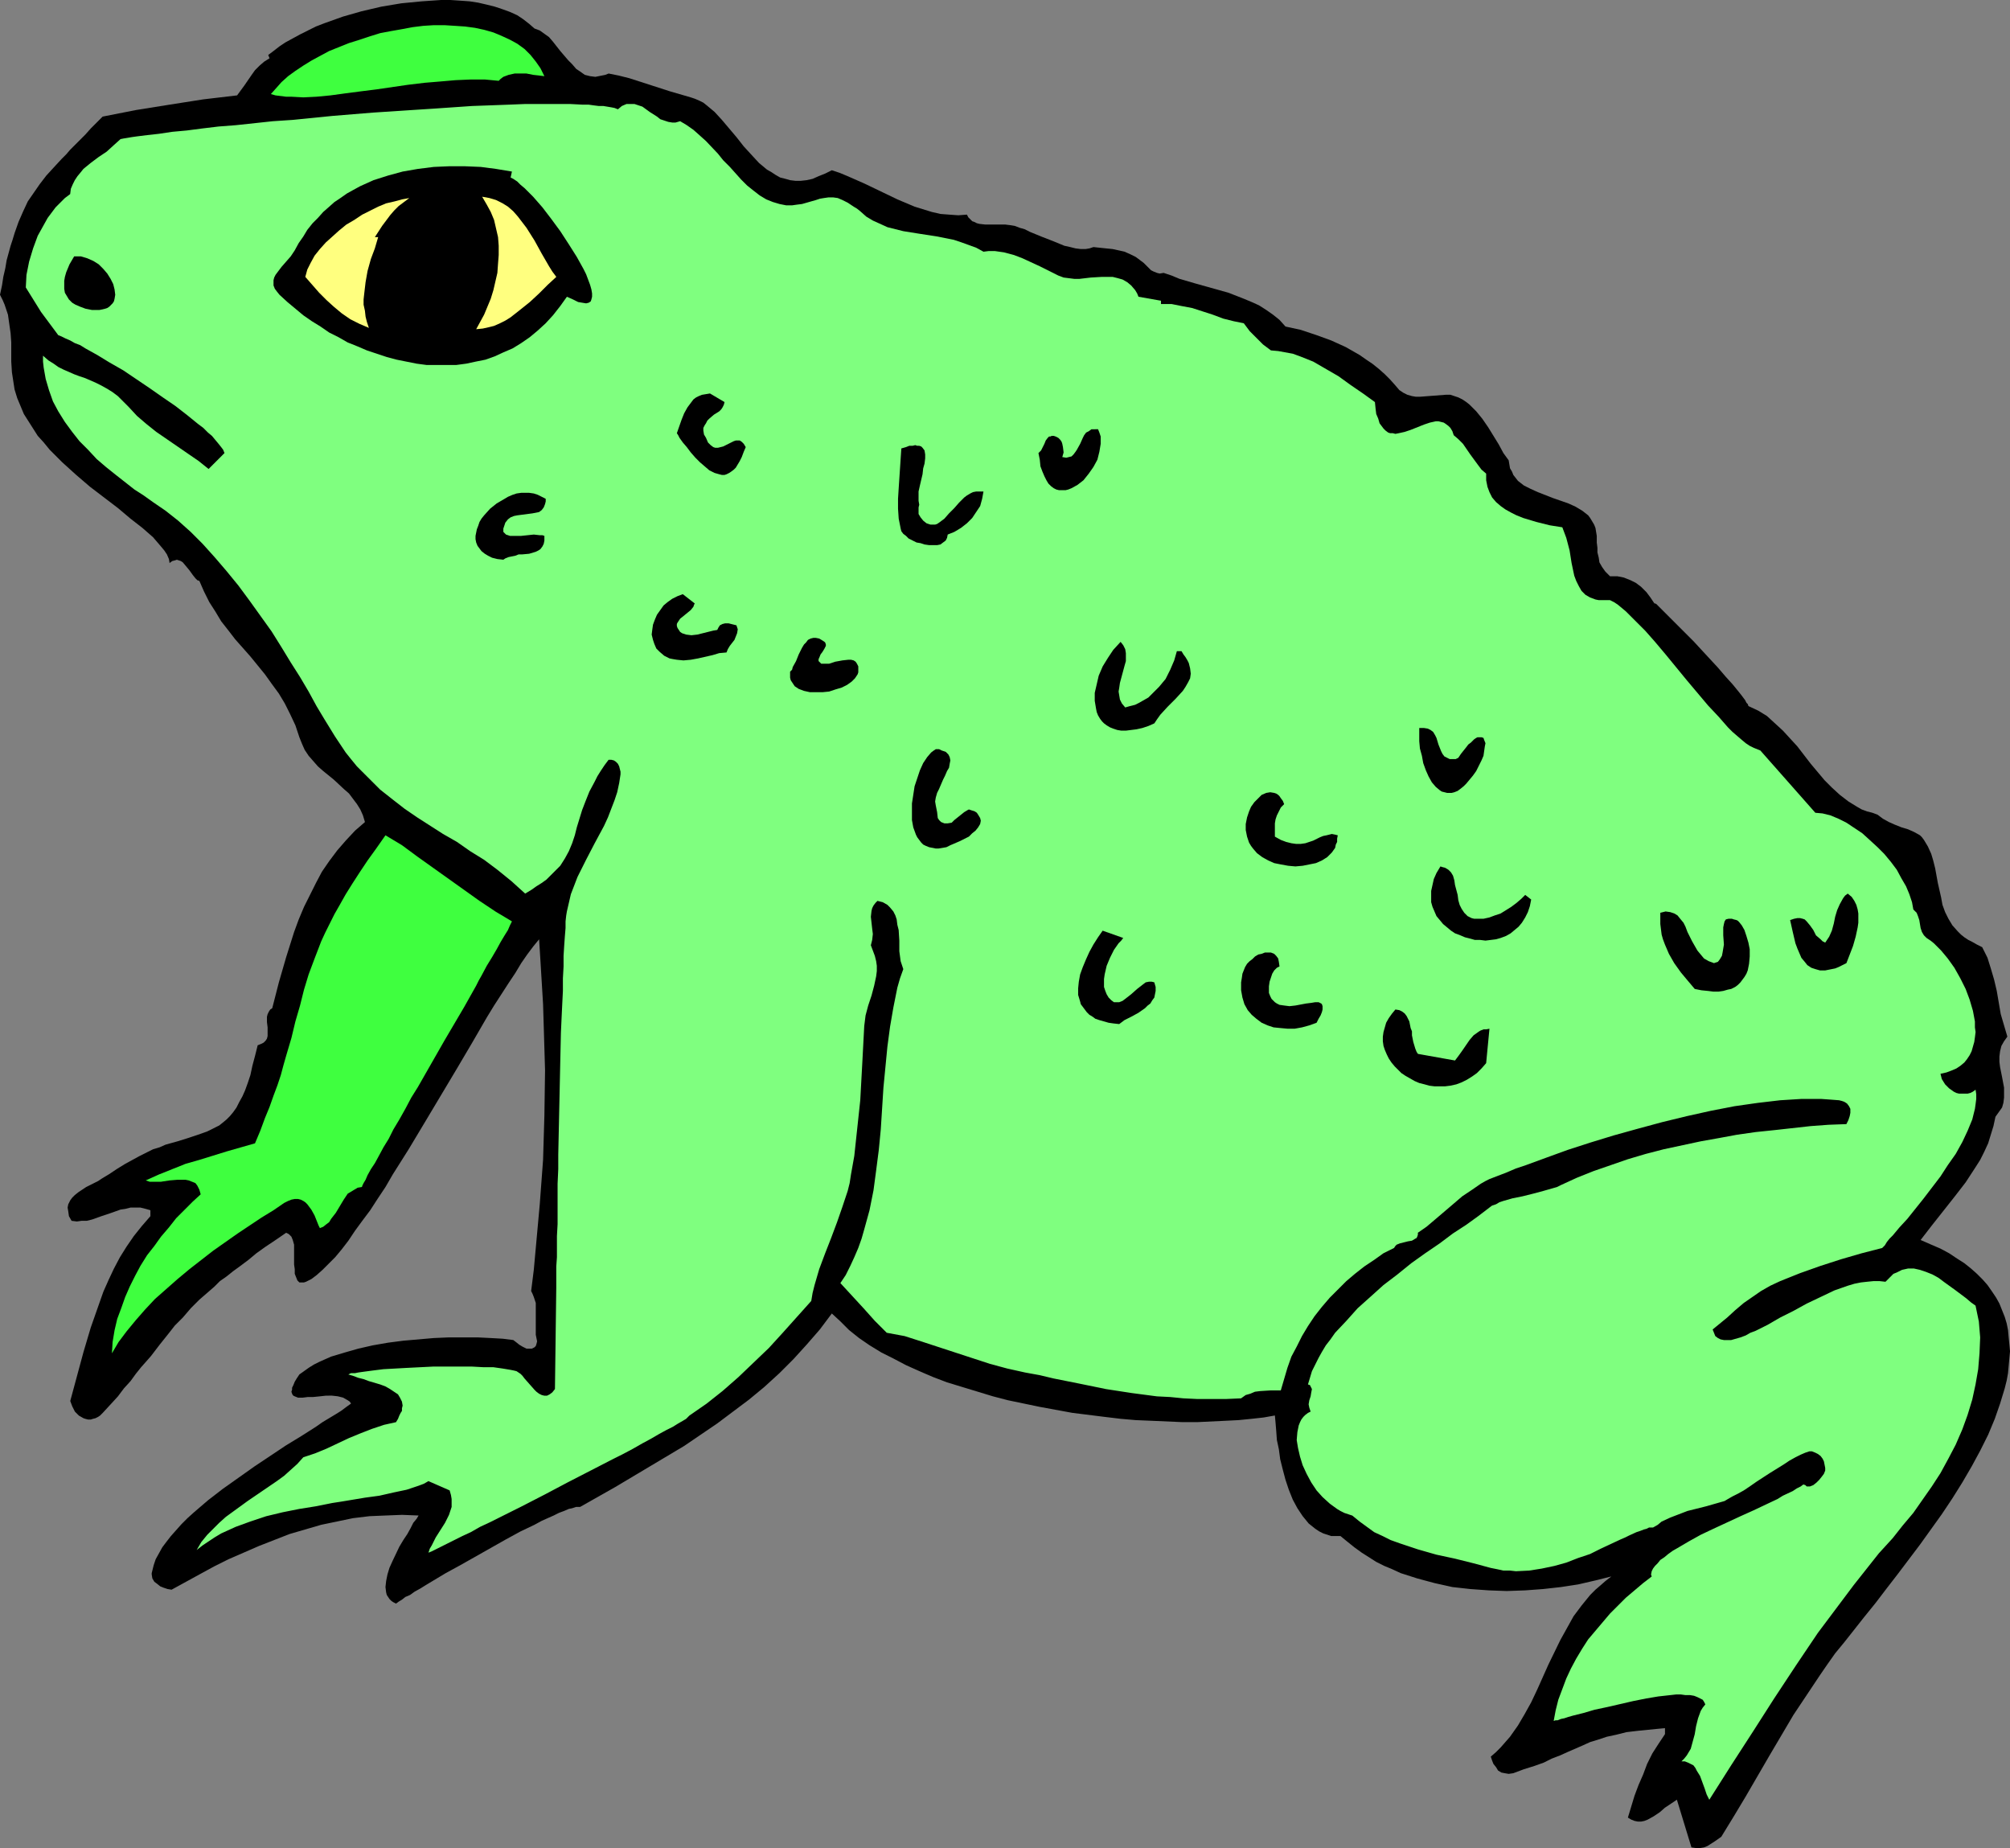 <?xml version="1.0" encoding="UTF-8" standalone="no"?>
<svg
   version="1.0"
   width="129.766mm"
   height="119.287mm"
   id="svg24"
   sodipodi:docname="Frog 02.wmf"
   xmlns:inkscape="http://www.inkscape.org/namespaces/inkscape"
   xmlns:sodipodi="http://sodipodi.sourceforge.net/DTD/sodipodi-0.dtd"
   xmlns="http://www.w3.org/2000/svg"
   xmlns:svg="http://www.w3.org/2000/svg">
  <rect width="100%" height="100%" fill="#808080" stroke="none"/>
  <sodipodi:namedview
     id="namedview24"
     pagecolor="#ffffff"
     bordercolor="#000000"
     borderopacity="0.25"
     inkscape:showpageshadow="2"
     inkscape:pageopacity="0.0"
     inkscape:pagecheckerboard="0"
     inkscape:deskcolor="#d1d1d1"
     inkscape:document-units="mm" />
  <defs
     id="defs1">
    <pattern
       id="WMFhbasepattern"
       patternUnits="userSpaceOnUse"
       width="6"
       height="6"
       x="0"
       y="0" />
  </defs>
  <path
     style="fill:#000000;fill-opacity:1;fill-rule:evenodd;stroke:none"
     d="m 130.411,6.949 1.293,0.485 1.131,0.808 1.131,0.808 0.97,1.131 1.778,2.262 1.939,2.262 0.97,0.97 0.97,1.131 0.97,0.646 1.131,0.808 1.293,0.323 1.293,0.162 0.808,-0.162 0.808,-0.162 0.808,-0.162 0.808,-0.323 2.424,0.485 2.586,0.646 5.01,1.616 5.01,1.616 5.01,1.454 0.97,0.323 1.131,0.485 0.97,0.485 0.808,0.646 1.939,1.616 1.778,1.939 1.778,2.101 1.778,2.101 1.778,2.262 1.778,1.939 1.939,2.101 1.939,1.616 1.131,0.646 0.97,0.646 1.131,0.646 1.293,0.323 1.131,0.323 1.293,0.162 h 1.293 l 1.454,-0.162 1.454,-0.323 1.454,-0.646 1.616,-0.646 1.616,-0.808 1.939,0.646 1.939,0.808 4.04,1.778 8.08,3.878 4.202,1.778 2.101,0.646 2.101,0.646 2.101,0.485 2.101,0.162 2.262,0.162 2.101,-0.162 0.323,0.646 0.485,0.485 0.485,0.485 0.485,0.162 0.646,0.323 0.646,0.162 1.454,0.162 h 4.848 l 1.293,0.162 0.97,0.162 1.293,0.485 1.131,0.323 1.293,0.646 2.747,1.131 2.909,1.131 2.747,1.131 1.454,0.323 1.293,0.323 1.293,0.162 h 1.131 l 0.97,-0.162 0.97,-0.323 3.07,0.323 1.616,0.162 1.454,0.323 1.454,0.323 1.454,0.646 1.293,0.646 1.293,0.97 0.646,0.485 0.646,0.646 1.131,1.131 0.646,0.323 0.808,0.323 0.646,0.162 0.97,-0.162 1.939,0.646 1.939,0.808 3.878,1.131 4.04,1.131 4.04,1.131 3.717,1.454 1.939,0.808 1.778,0.808 1.778,1.131 1.616,1.131 1.616,1.293 1.454,1.616 3.717,0.808 3.878,1.293 3.555,1.293 3.555,1.616 3.394,1.939 1.616,1.131 1.454,0.97 1.616,1.293 1.454,1.293 1.293,1.293 1.293,1.454 0.97,1.131 0.97,0.646 0.97,0.485 1.131,0.323 0.97,0.162 h 0.97 l 2.101,-0.162 2.101,-0.162 2.101,-0.162 h 1.131 l 0.97,0.323 0.97,0.323 0.97,0.485 0.97,0.646 0.808,0.646 1.616,1.616 1.454,1.778 1.454,2.101 2.586,4.201 1.131,2.101 1.293,1.778 0.162,0.97 0.162,0.97 0.485,0.808 0.323,0.808 1.131,1.454 1.454,1.131 1.616,0.808 1.778,0.808 3.717,1.454 3.717,1.293 1.778,0.808 1.616,0.97 1.454,1.131 0.485,0.646 0.485,0.808 0.485,0.808 0.323,0.808 0.162,0.97 0.162,0.97 v 1.616 l 0.162,1.293 v 1.131 l 0.323,1.293 0.162,1.131 0.646,1.131 0.808,1.131 1.131,1.131 h 1.778 l 1.616,0.323 1.616,0.646 1.293,0.646 1.293,0.97 1.293,1.293 0.97,1.293 0.97,1.454 h 0.162 l 0.323,0.162 0.323,0.323 0.485,0.485 0.485,0.485 0.646,0.646 0.646,0.646 0.808,0.808 1.778,1.778 1.778,1.778 2.101,2.101 1.939,2.101 4.04,4.363 1.939,2.262 1.616,1.778 1.454,1.778 0.646,0.808 0.485,0.646 0.485,0.646 0.323,0.646 0.323,0.323 0.162,0.485 2.424,1.131 2.101,1.293 1.939,1.778 1.939,1.778 1.778,1.939 1.778,1.939 3.232,4.201 3.394,4.04 1.778,1.778 1.939,1.778 2.101,1.616 2.101,1.293 1.131,0.646 1.293,0.485 1.293,0.323 1.293,0.485 0.646,0.485 0.646,0.485 1.454,0.808 1.454,0.646 1.616,0.646 1.616,0.485 1.454,0.646 1.454,0.808 0.485,0.485 0.485,0.646 0.97,1.616 0.808,1.778 0.485,1.616 0.485,1.939 0.646,3.555 0.808,3.555 0.323,1.778 0.646,1.778 0.808,1.616 0.97,1.616 1.293,1.454 0.808,0.808 0.808,0.646 0.97,0.646 0.97,0.485 1.131,0.646 1.293,0.646 0.646,1.293 0.646,1.293 0.808,2.586 0.808,2.747 0.646,2.747 0.97,5.656 0.808,2.747 0.808,2.747 -0.808,1.131 -0.646,1.131 -0.323,1.293 -0.162,1.293 v 1.293 l 0.162,1.293 0.485,2.424 0.485,2.586 v 1.293 1.131 l -0.162,1.293 -0.323,1.131 -0.808,1.131 -0.808,1.131 -0.485,2.262 -0.646,2.101 -0.646,2.101 -0.97,2.101 -0.97,1.939 -1.131,1.778 -2.424,3.717 -2.747,3.555 -5.494,6.949 -2.747,3.555 2.586,1.131 2.262,0.97 2.101,1.131 1.939,1.293 1.778,1.131 1.616,1.293 1.454,1.293 1.454,1.454 1.131,1.293 1.131,1.616 0.97,1.454 0.808,1.454 0.646,1.616 0.646,1.616 0.485,1.616 0.323,1.616 0.162,1.778 0.162,1.616 0.162,1.778 -0.162,1.778 -0.162,1.778 -0.162,1.778 -0.323,1.778 -0.485,1.939 -1.131,3.717 -1.293,3.717 -1.616,3.878 -1.939,3.878 -2.101,3.878 -2.262,3.878 -2.424,3.878 -2.586,3.878 -5.333,7.433 -5.494,7.272 -2.747,3.555 -2.586,3.393 -2.747,3.393 -2.424,3.07 -2.424,3.07 -2.262,2.747 -1.939,2.747 -1.778,2.586 -3.232,4.848 -3.232,4.848 -5.818,9.857 -5.818,10.019 -2.909,4.848 -3.07,5.009 -1.616,1.131 -1.778,1.131 -0.808,0.323 -0.97,0.162 h -0.97 l -1.131,-0.162 -3.555,-11.635 -1.454,0.97 -1.454,0.97 -1.293,1.131 -1.454,0.97 -1.454,0.808 -0.808,0.323 -0.808,0.162 h -0.808 l -0.808,-0.162 -0.808,-0.323 -0.808,-0.485 1.616,-5.333 0.97,-2.586 1.131,-2.586 0.97,-2.586 1.293,-2.586 1.454,-2.262 1.616,-2.424 v -1.454 l -1.778,0.162 -1.616,0.162 -1.616,0.162 -1.616,0.162 -2.747,0.323 -2.586,0.646 -2.262,0.485 -1.939,0.646 -2.101,0.646 -1.778,0.808 -3.717,1.616 -1.778,0.808 -2.101,0.808 -1.939,0.97 -2.262,0.808 -2.586,0.808 -2.586,0.97 -1.131,0.162 -0.97,-0.162 -0.808,-0.162 -0.808,-0.485 -0.485,-0.808 -0.646,-0.808 -0.323,-0.808 -0.323,-0.97 1.293,-1.131 1.131,-1.131 2.262,-2.586 1.939,-2.747 1.616,-2.747 1.616,-2.909 1.454,-3.07 2.747,-6.141 2.909,-5.979 1.616,-2.909 1.616,-2.909 1.939,-2.586 2.101,-2.586 1.293,-1.293 1.131,-0.97 1.293,-1.131 1.454,-1.131 -3.878,0.97 -4.202,0.97 -4.202,0.646 -4.363,0.485 -4.363,0.323 -4.525,0.162 -4.363,-0.162 -4.525,-0.323 -4.363,-0.485 -4.363,-0.97 -4.202,-1.131 -4.04,-1.293 -2.101,-0.97 -1.939,-0.808 -1.939,-0.97 -1.778,-1.131 -1.778,-1.131 -1.778,-1.293 -1.616,-1.293 -1.778,-1.454 h -1.131 -1.131 l -0.97,-0.323 -0.97,-0.323 -0.97,-0.485 -0.97,-0.646 -0.808,-0.646 -0.808,-0.646 -1.454,-1.778 -1.293,-1.939 -1.131,-2.101 -0.97,-2.424 -0.808,-2.424 -0.646,-2.424 -0.646,-2.586 -0.323,-2.424 -0.485,-2.262 -0.162,-2.262 -0.162,-1.939 -0.162,-1.778 -2.747,0.485 -2.909,0.323 -3.232,0.323 -3.232,0.162 -3.394,0.162 -3.394,0.162 h -3.717 l -3.717,-0.162 -3.717,-0.162 -3.878,-0.162 -3.717,-0.323 -4.04,-0.485 -7.757,-0.97 -7.918,-1.454 -3.878,-0.808 -3.878,-0.808 -3.717,-0.97 -3.717,-1.131 -3.717,-1.131 -3.717,-1.131 -3.394,-1.293 -3.394,-1.454 -3.232,-1.454 -3.07,-1.616 -2.909,-1.454 -2.909,-1.778 -2.586,-1.778 -2.424,-1.939 -2.101,-2.101 -2.101,-1.939 -2.909,3.878 -3.232,3.717 -3.232,3.555 -3.394,3.393 -3.717,3.393 -3.717,3.07 -3.878,2.909 -3.878,2.909 -4.04,2.747 -4.04,2.747 -8.403,5.009 -8.403,5.009 -8.565,4.848 h -0.485 -0.485 l -0.97,0.323 -0.808,0.162 -1.131,0.485 -1.293,0.485 -1.293,0.646 -1.454,0.646 -1.454,0.646 -1.778,0.97 -3.394,1.616 -3.555,1.939 -3.717,2.101 -7.434,4.201 -3.555,1.939 -3.232,1.939 -1.616,0.97 -1.293,0.808 -1.454,0.808 -1.131,0.808 -1.131,0.485 -0.808,0.646 -0.808,0.485 -0.646,0.485 -0.646,-0.323 -0.485,-0.323 -0.485,-0.485 -0.646,-0.97 -0.162,-0.646 -0.162,-1.293 0.162,-1.454 0.323,-1.616 0.485,-1.616 0.808,-1.778 1.616,-3.393 0.97,-1.616 0.97,-1.454 0.808,-1.454 0.646,-1.293 0.808,-0.97 0.485,-0.808 -4.04,-0.162 -4.04,0.162 -3.878,0.162 -4.04,0.485 -3.878,0.808 -3.878,0.808 -3.878,1.131 -3.878,1.131 -3.717,1.454 -3.717,1.454 -3.717,1.616 -3.717,1.616 -3.555,1.778 -3.555,1.939 -6.787,3.717 -0.97,-0.162 -0.97,-0.323 -0.808,-0.323 -0.808,-0.646 -0.646,-0.485 -0.485,-0.808 -0.162,-0.97 v -0.323 l 0.162,-0.646 0.323,-1.293 0.485,-1.454 0.808,-1.454 0.808,-1.454 0.97,-1.293 1.131,-1.454 1.293,-1.454 1.293,-1.454 1.454,-1.454 1.616,-1.454 3.394,-2.909 3.555,-2.747 3.878,-2.747 3.878,-2.747 3.878,-2.586 3.878,-2.586 3.717,-2.262 3.555,-2.262 1.616,-1.131 1.616,-0.97 1.616,-0.97 1.293,-0.808 1.293,-0.97 1.131,-0.808 -0.323,-0.485 -0.485,-0.323 -1.131,-0.646 -1.293,-0.323 -1.454,-0.162 H 79.507 l -1.454,0.162 -1.616,0.162 h -1.293 l -1.293,0.162 h -1.131 l -0.808,-0.323 -0.323,-0.162 -0.162,-0.162 -0.162,-0.323 -0.162,-0.485 0.162,-0.485 v -0.485 l 0.323,-0.646 0.323,-0.808 0.485,-0.808 0.646,-0.97 1.131,-0.808 1.131,-0.808 1.293,-0.808 1.293,-0.646 2.909,-1.293 3.232,-0.97 3.394,-0.97 3.555,-0.808 3.717,-0.646 3.717,-0.485 3.717,-0.323 3.717,-0.323 3.717,-0.162 h 3.555 3.394 l 3.232,0.162 2.909,0.162 2.586,0.323 0.646,0.485 0.808,0.646 0.808,0.485 0.97,0.485 h 0.808 0.485 l 0.646,-0.323 0.323,-0.323 0.162,-0.485 0.162,-0.646 -0.323,-1.616 v -1.454 -3.232 -1.454 -1.616 l -0.485,-1.454 -0.323,-0.808 -0.323,-0.646 0.646,-5.171 0.485,-5.333 0.97,-10.665 0.808,-10.827 0.323,-10.827 0.162,-10.988 -0.323,-10.827 -0.162,-5.333 -0.323,-5.333 -0.323,-5.333 -0.323,-5.171 -1.454,1.778 -1.454,1.939 -1.454,2.101 -1.454,2.424 -1.616,2.424 -1.778,2.747 -1.778,2.747 -1.778,2.909 -1.778,3.07 -1.778,3.07 -3.717,6.302 -7.918,13.251 -3.878,6.464 -3.878,6.141 -1.778,3.07 -1.939,2.909 -1.778,2.747 -1.939,2.586 -1.778,2.424 -1.616,2.424 -1.616,2.101 -1.616,1.939 -1.616,1.616 -1.454,1.454 -1.454,1.293 -1.293,0.97 -0.646,0.323 -0.646,0.323 -0.485,0.162 h -0.485 -0.646 l -0.323,-0.323 -0.162,-0.162 -0.323,-0.808 -0.323,-0.808 v -1.131 l -0.162,-1.131 v -3.717 -1.131 l -0.323,-1.131 -0.323,-0.808 -0.646,-0.646 -0.323,-0.162 -0.323,-0.162 -2.586,1.778 -2.424,1.616 -2.262,1.616 -1.939,1.616 -1.939,1.454 -1.778,1.293 -1.616,1.293 -1.616,1.131 -1.293,1.293 -1.293,1.131 -2.424,2.101 -2.101,2.101 -1.939,2.262 -1.939,1.939 -1.778,2.262 -1.939,2.424 -2.101,2.747 -1.131,1.293 -1.293,1.454 -1.293,1.616 -1.293,1.778 -1.616,1.778 -1.454,1.939 -1.778,1.939 -1.939,2.101 -0.646,0.646 -0.485,0.323 -0.646,0.323 -0.646,0.162 -0.485,0.162 h -0.646 l -0.646,-0.162 -0.485,-0.162 -1.131,-0.646 -0.97,-0.97 -0.646,-1.293 -0.485,-1.293 1.616,-5.979 1.616,-5.979 1.778,-5.979 2.101,-5.979 0.97,-2.747 1.293,-2.909 1.293,-2.747 1.454,-2.747 1.616,-2.586 1.778,-2.586 1.939,-2.424 2.101,-2.424 v -1.454 l -1.131,-0.323 -1.293,-0.323 h -1.131 -1.293 l -1.293,0.323 -1.131,0.162 -2.262,0.808 -2.424,0.808 -2.262,0.808 -1.293,0.323 h -1.293 l -1.131,0.162 -1.293,-0.162 -0.646,-1.131 -0.162,-1.131 -0.162,-0.97 0.162,-0.808 0.485,-0.97 0.485,-0.646 0.646,-0.646 0.808,-0.646 1.939,-1.293 1.939,-0.97 0.97,-0.485 0.97,-0.646 0.808,-0.485 0.808,-0.485 1.939,-1.293 2.101,-1.293 1.778,-0.97 1.778,-0.97 1.616,-0.808 1.616,-0.808 1.616,-0.485 1.454,-0.646 2.909,-0.808 2.586,-0.808 2.424,-0.808 2.262,-0.808 1.939,-0.97 0.97,-0.485 0.808,-0.646 0.97,-0.808 0.808,-0.808 0.808,-0.97 0.808,-1.131 0.646,-1.293 0.808,-1.454 0.646,-1.454 0.646,-1.778 0.646,-1.939 0.485,-2.262 0.646,-2.424 0.646,-2.586 0.808,-0.323 0.646,-0.323 0.485,-0.485 0.323,-0.485 0.162,-0.646 v -0.646 -1.454 l -0.162,-1.293 v -1.293 l 0.162,-0.646 0.323,-0.646 0.323,-0.485 0.485,-0.323 1.616,-6.302 1.778,-6.141 1.939,-6.141 1.131,-3.07 1.293,-3.07 1.454,-2.909 1.454,-2.909 1.454,-2.747 1.778,-2.586 1.939,-2.586 2.101,-2.424 2.262,-2.424 2.424,-2.101 -0.485,-1.616 -0.646,-1.454 -0.808,-1.293 -0.97,-1.293 -0.97,-1.293 -1.293,-1.131 -2.424,-2.262 -2.586,-2.101 -1.293,-1.131 -1.131,-1.293 -1.131,-1.293 -0.97,-1.454 -0.646,-1.454 -0.646,-1.616 -0.97,-2.909 -1.293,-2.747 -1.293,-2.586 -1.454,-2.424 -1.778,-2.424 -1.616,-2.262 -3.555,-4.363 -3.717,-4.201 -1.616,-2.101 -1.778,-2.262 -1.454,-2.424 -1.454,-2.262 -1.293,-2.586 -1.131,-2.586 -0.485,-0.162 -0.485,-0.485 -0.646,-0.808 -0.808,-1.131 -0.808,-0.97 -0.808,-0.97 -0.485,-0.323 -0.485,-0.162 -0.485,-0.162 -0.485,0.162 -0.646,0.162 -0.646,0.485 -0.162,-0.97 -0.485,-1.131 -0.646,-0.97 -0.808,-0.97 -0.97,-1.131 -0.97,-1.131 -1.293,-1.131 -1.293,-1.131 -1.454,-1.131 -1.454,-1.131 -3.07,-2.586 -3.394,-2.586 -3.394,-2.586 -3.394,-2.909 -3.394,-3.07 -3.07,-3.07 -1.454,-1.778 L 9.211,106.329 8.08,104.552 6.949,102.774 5.818,100.996 5.01,99.057 4.202,97.118 3.555,95.017 3.232,92.917 2.909,90.816 2.747,88.231 V 85.807 83.544 L 2.586,81.282 2.262,79.02 1.939,76.757 1.131,74.333 0.646,73.202 0,71.909 0.485,69.647 0.808,67.546 1.293,65.446 1.616,63.507 2.101,61.729 2.586,59.952 3.07,58.497 3.555,56.881 4.525,54.134 5.656,51.549 6.787,49.125 8.242,47.024 9.696,44.923 l 1.616,-2.101 1.778,-1.939 1.939,-2.101 1.131,-1.131 0.97,-1.131 2.424,-2.424 1.293,-1.293 1.293,-1.454 1.454,-1.454 1.454,-1.454 8.242,-1.616 8.08,-1.293 8.242,-1.293 8.242,-0.97 1.778,-2.424 1.778,-2.586 0.808,-1.131 1.131,-1.131 1.131,-0.97 1.293,-0.808 -0.323,-0.808 1.293,-0.97 1.454,-1.131 L 69.65,10.342 71.427,9.372 73.205,8.403 75.144,7.433 77.083,6.464 79.184,5.656 83.709,4.04 88.234,2.747 93.081,1.616 97.929,0.808 102.939,0.323 107.625,0 h 2.262 l 2.424,0.162 2.262,0.162 2.101,0.323 2.101,0.485 1.939,0.485 1.939,0.646 1.778,0.646 1.778,0.808 1.454,0.97 1.454,1.131 z"
     id="path1" />
  <path
     style="fill:#3fff3f;fill-opacity:1;fill-rule:evenodd;stroke:none"
     d="m 132.835,18.583 -1.293,-0.162 -1.454,-0.162 -1.616,-0.323 h -1.454 -1.454 l -1.454,0.323 -1.293,0.485 -0.646,0.485 -0.485,0.485 -3.394,-0.323 h -3.394 l -3.717,0.162 -3.717,0.323 -3.878,0.323 -4.04,0.485 -7.757,1.131 -3.878,0.485 -3.717,0.485 -3.555,0.485 -3.394,0.323 -3.232,0.162 -2.909,-0.162 h -1.293 l -1.293,-0.162 -1.293,-0.162 -1.131,-0.323 1.293,-1.454 1.293,-1.454 1.616,-1.454 1.778,-1.293 1.939,-1.293 2.101,-1.293 2.101,-1.131 2.101,-1.131 2.424,-0.97 2.424,-0.97 2.586,-0.808 2.424,-0.808 2.586,-0.808 2.586,-0.485 2.747,-0.485 2.586,-0.485 2.586,-0.323 2.586,-0.162 h 2.586 l 2.586,0.162 2.424,0.162 2.424,0.323 2.262,0.485 2.262,0.646 1.939,0.808 2.101,0.97 1.778,0.97 1.778,1.293 1.454,1.454 1.293,1.616 1.131,1.616 z"
     id="path2" />
  <path
     style="fill:#7fff7f;fill-opacity:1;fill-rule:evenodd;stroke:none"
     d="m 150.773,26.663 0.97,-0.808 1.131,-0.485 h 0.97 0.97 l 0.97,0.323 0.97,0.323 1.778,1.293 1.778,1.131 0.808,0.646 0.97,0.323 0.97,0.323 0.97,0.162 h 0.808 l 1.131,-0.323 1.616,0.97 1.616,1.131 1.454,1.293 1.616,1.454 2.909,3.07 1.293,1.616 1.616,1.616 2.747,3.07 1.454,1.454 1.616,1.293 1.454,1.131 1.616,0.97 1.616,0.646 1.616,0.485 1.616,0.323 h 1.454 l 1.131,-0.162 1.293,-0.162 2.262,-0.646 1.131,-0.323 0.97,-0.323 0.97,-0.162 1.131,-0.162 h 1.131 l 1.131,0.162 1.131,0.485 1.293,0.646 1.454,0.97 0.808,0.485 0.808,0.646 1.454,1.293 1.616,0.97 1.778,0.808 1.778,0.808 1.939,0.485 1.939,0.485 4.04,0.646 4.202,0.646 4.04,0.808 1.939,0.646 1.778,0.646 1.778,0.646 1.778,0.97 1.293,-0.162 h 1.454 l 1.131,0.162 1.131,0.162 2.424,0.646 2.101,0.808 2.101,0.97 2.101,0.97 2.262,1.131 2.262,1.131 1.293,0.485 1.293,0.162 1.293,0.162 h 1.293 l 2.747,-0.323 2.747,-0.162 h 1.293 1.293 l 1.293,0.323 1.131,0.323 1.131,0.646 0.97,0.808 0.97,1.131 0.485,0.808 0.323,0.808 5.494,0.97 v 0.808 h 1.293 1.293 l 2.424,0.485 2.586,0.485 5.01,1.616 2.586,0.97 2.586,0.646 2.424,0.485 1.454,1.939 1.616,1.616 1.616,1.616 1.939,1.454 1.778,0.162 1.778,0.323 1.778,0.323 1.778,0.646 1.616,0.646 1.616,0.646 3.07,1.778 3.07,1.778 2.909,2.101 3.07,2.101 2.909,2.101 0.162,1.616 0.162,1.293 0.485,1.131 0.323,1.131 0.485,0.646 0.485,0.646 0.485,0.485 0.646,0.485 0.485,0.162 h 0.646 l 0.646,0.162 0.808,-0.162 1.454,-0.323 1.454,-0.485 3.232,-1.293 1.454,-0.485 1.454,-0.323 h 0.646 l 0.646,0.162 0.646,0.162 0.485,0.323 0.646,0.485 0.485,0.485 0.485,0.808 0.323,0.97 1.131,0.97 1.131,1.131 1.778,2.586 1.778,2.424 0.97,1.293 1.131,0.97 v 1.616 l 0.323,1.616 0.485,1.293 0.646,1.293 0.97,1.131 1.131,0.97 1.131,0.808 1.454,0.808 1.293,0.646 1.616,0.646 3.232,0.97 3.232,0.808 3.07,0.485 0.485,1.293 0.485,1.293 0.808,3.07 0.485,3.07 0.646,3.07 0.485,1.293 0.646,1.293 0.646,1.131 0.97,0.97 1.131,0.646 1.293,0.485 0.808,0.162 h 0.808 0.97 0.97 l 0.97,0.485 0.97,0.646 0.97,0.808 0.97,0.808 1.131,1.131 1.131,1.131 1.131,1.131 1.293,1.293 2.424,2.747 2.586,3.07 5.171,6.302 2.586,3.07 2.586,3.07 2.586,2.747 1.131,1.293 1.131,1.293 1.131,1.131 1.131,0.97 1.131,0.97 0.97,0.808 0.97,0.646 0.97,0.485 0.808,0.323 0.808,0.323 13.413,15.19 1.778,0.162 1.939,0.485 1.939,0.808 1.939,0.97 1.939,1.293 1.939,1.293 1.778,1.616 1.939,1.778 1.616,1.616 1.616,1.939 1.454,1.939 1.131,2.101 1.131,1.939 0.808,1.939 0.646,1.939 0.323,1.778 0.808,0.808 0.323,0.808 0.323,0.97 0.323,1.939 0.323,0.97 0.485,0.808 0.323,0.323 0.323,0.323 0.97,0.646 0.808,0.646 1.778,1.778 1.616,1.939 1.616,2.262 1.454,2.586 1.293,2.586 0.97,2.586 0.808,2.747 0.485,2.586 v 1.454 l 0.162,1.131 -0.162,1.293 -0.162,1.131 -0.323,1.131 -0.323,1.131 -0.485,0.97 -0.646,0.97 -0.646,0.808 -0.97,0.808 -0.97,0.646 -1.131,0.485 -1.293,0.485 -1.454,0.323 0.162,0.646 0.162,0.646 0.808,1.293 0.97,0.97 1.131,0.808 0.646,0.323 0.646,0.162 h 0.646 0.646 0.808 l 0.646,-0.162 0.646,-0.323 0.646,-0.485 0.162,1.131 v 1.131 l -0.162,1.293 -0.162,1.131 -0.323,1.293 -0.323,1.293 -1.131,2.747 -1.293,2.747 -1.616,2.909 -1.939,2.747 -1.778,2.747 -2.101,2.747 -2.101,2.747 -1.939,2.424 -1.939,2.424 -1.939,2.101 -1.616,1.939 -0.808,0.808 -0.646,0.808 -0.485,0.808 -0.646,0.646 -5.01,1.293 -5.01,1.454 -5.01,1.616 -5.01,1.778 -2.424,0.97 -2.424,0.97 -2.424,1.131 -2.262,1.293 -2.101,1.454 -2.101,1.454 -2.101,1.778 -1.939,1.778 -3.555,2.909 0.323,0.808 0.323,0.808 0.646,0.485 0.646,0.323 0.808,0.162 h 0.808 0.97 l 1.131,-0.323 1.131,-0.323 1.293,-0.485 1.131,-0.646 1.293,-0.485 2.909,-1.454 3.07,-1.778 3.232,-1.616 3.232,-1.778 3.394,-1.616 3.394,-1.616 3.232,-1.131 1.616,-0.485 1.616,-0.323 1.454,-0.162 1.616,-0.162 h 1.454 l 1.454,0.162 0.646,-0.646 0.646,-0.646 0.646,-0.646 0.808,-0.323 1.293,-0.646 1.454,-0.323 h 1.454 l 1.454,0.323 1.454,0.485 1.616,0.646 1.454,0.808 1.293,0.97 2.909,2.101 2.586,1.939 1.131,0.97 1.131,0.808 0.808,3.878 0.323,3.878 -0.162,3.878 -0.323,3.878 -0.646,3.717 -0.808,3.717 -1.131,3.717 -1.293,3.555 -1.616,3.717 -1.778,3.393 -1.939,3.555 -2.101,3.232 -2.262,3.232 -2.262,3.232 -2.586,3.07 -2.424,3.07 -3.394,3.717 -3.07,3.878 -3.07,3.878 -2.909,3.878 -5.818,7.757 -5.333,7.918 -5.333,8.08 -5.171,8.08 -5.333,8.241 -5.333,8.403 -0.646,-1.293 -0.485,-1.454 -1.131,-3.07 -0.808,-1.293 -0.323,-0.646 -0.485,-0.646 -0.646,-0.323 -0.646,-0.323 -0.808,-0.323 h -0.808 l 0.646,-0.646 0.646,-0.808 0.485,-0.808 0.485,-0.808 0.485,-1.778 0.485,-1.778 0.323,-1.939 0.485,-1.939 0.646,-1.778 0.485,-0.808 0.646,-0.808 -0.323,-0.646 -0.323,-0.485 -0.646,-0.323 -0.646,-0.323 -0.808,-0.323 -0.97,-0.162 h -1.131 l -1.131,-0.162 h -1.131 l -1.454,0.162 -2.909,0.323 -2.909,0.485 -3.232,0.646 -6.302,1.454 -3.07,0.646 -2.747,0.808 -1.293,0.323 -1.293,0.323 -1.131,0.323 -0.97,0.323 -0.808,0.162 -0.808,0.323 h -0.485 l -0.485,0.162 0.485,-2.586 0.646,-2.586 0.97,-2.586 0.97,-2.586 1.131,-2.424 1.293,-2.424 1.454,-2.424 1.454,-2.262 1.778,-2.101 1.778,-2.101 1.778,-2.101 1.939,-1.939 1.939,-1.939 2.101,-1.778 2.101,-1.778 2.101,-1.616 -0.162,-0.485 0.162,-0.808 0.323,-0.646 0.485,-0.646 0.646,-0.646 0.646,-0.808 0.97,-0.646 0.97,-0.808 1.131,-0.808 1.131,-0.646 2.747,-1.616 2.909,-1.616 3.07,-1.454 6.626,-3.07 3.232,-1.454 3.07,-1.454 2.747,-1.293 1.293,-0.808 2.424,-1.131 0.97,-0.646 0.97,-0.485 0.646,-0.485 0.485,0.162 0.323,0.323 h 0.808 l 0.808,-0.323 0.808,-0.646 0.646,-0.646 0.646,-0.808 0.485,-0.646 0.323,-0.808 v -0.646 l -0.162,-0.808 -0.162,-0.808 -0.323,-0.646 -0.485,-0.646 -0.646,-0.485 -0.646,-0.323 -0.808,-0.323 h -0.646 l -0.97,0.323 -1.131,0.485 -1.293,0.646 -1.454,0.808 -1.454,0.97 -3.394,2.101 -3.232,2.101 -1.616,1.131 -1.454,0.97 -1.454,0.808 -1.293,0.646 -1.131,0.646 -0.808,0.485 -2.262,0.646 -2.262,0.646 -4.525,1.131 -2.101,0.808 -2.101,0.808 -2.101,0.97 -0.97,0.808 -1.131,0.646 h -0.485 -0.485 l -0.646,0.323 -0.646,0.162 -0.808,0.323 -0.97,0.323 -1.778,0.808 -0.97,0.485 -1.131,0.485 -2.424,1.131 -2.424,1.131 -2.586,1.293 -2.909,0.97 -2.909,1.131 -2.909,0.808 -3.07,0.646 -3.07,0.485 -3.232,0.162 -1.454,-0.162 h -1.616 l -1.454,-0.323 -1.616,-0.323 -4.202,-1.131 -4.525,-1.131 -4.525,-0.97 -4.525,-1.293 -4.363,-1.454 -2.262,-0.808 -1.939,-0.97 -2.101,-0.97 -1.778,-1.293 -1.778,-1.293 -1.778,-1.454 -0.97,-0.323 -0.97,-0.323 -0.97,-0.485 -0.808,-0.485 -1.778,-1.293 -1.778,-1.616 -1.454,-1.616 -1.293,-1.939 -1.131,-2.101 -0.97,-2.101 -0.646,-2.101 -0.485,-2.101 -0.323,-1.939 0.162,-1.939 0.162,-0.808 0.162,-0.808 0.323,-0.808 0.323,-0.646 0.485,-0.646 0.485,-0.485 0.646,-0.485 0.646,-0.323 -0.162,-0.485 -0.162,-0.485 -0.162,-0.808 0.162,-0.97 0.323,-0.97 0.162,-0.97 0.162,-0.808 -0.162,-0.323 -0.162,-0.323 -0.162,-0.323 -0.485,-0.162 0.485,-1.616 0.485,-1.616 0.808,-1.616 0.808,-1.616 0.808,-1.454 0.97,-1.616 1.131,-1.454 1.131,-1.616 2.747,-2.909 2.747,-3.07 3.07,-2.747 3.232,-2.909 3.394,-2.586 3.394,-2.747 3.394,-2.424 3.555,-2.424 3.232,-2.424 3.232,-2.101 2.909,-2.101 2.747,-2.101 0.646,-0.485 0.97,-0.323 0.808,-0.485 0.97,-0.323 2.262,-0.646 2.424,-0.485 2.586,-0.646 2.424,-0.646 2.262,-0.646 1.131,-0.323 0.97,-0.485 3.878,-1.778 4.04,-1.616 4.202,-1.454 4.202,-1.454 4.363,-1.293 4.363,-1.131 4.525,-0.97 4.525,-0.97 4.525,-0.808 4.363,-0.808 4.525,-0.646 4.686,-0.485 4.363,-0.485 4.363,-0.485 4.363,-0.323 4.363,-0.162 0.485,-0.97 0.323,-0.97 0.162,-0.808 v -0.97 l -0.323,-0.646 -0.485,-0.646 -0.485,-0.323 -0.323,-0.162 -0.485,-0.162 -0.646,-0.162 -2.101,-0.162 -2.262,-0.162 h -2.424 -2.424 l -2.586,0.162 -2.586,0.162 -2.747,0.323 -2.747,0.323 -5.656,0.808 -5.818,1.131 -5.818,1.293 -5.979,1.454 -5.979,1.616 -5.818,1.616 -5.818,1.778 -5.494,1.778 -5.333,1.939 -4.848,1.778 -2.424,0.808 -2.262,0.97 -2.101,0.808 -2.101,0.808 -0.97,0.485 -1.131,0.646 -2.101,1.454 -2.424,1.616 -2.262,1.939 -4.363,3.717 -2.101,1.778 -2.101,1.454 v 0.485 l -0.162,0.485 -0.162,0.323 -0.323,0.162 -0.808,0.485 -0.97,0.162 -1.939,0.485 -0.808,0.323 -0.323,0.323 -0.323,0.485 -2.586,1.293 -2.262,1.616 -2.424,1.616 -2.262,1.778 -2.101,1.778 -2.101,2.101 -1.939,1.939 -1.939,2.262 -1.778,2.262 -1.616,2.424 -1.454,2.424 -1.293,2.586 -1.293,2.424 -0.97,2.747 -0.808,2.747 -0.808,2.747 h -2.424 l -2.586,0.162 -1.293,0.162 -1.131,0.485 -1.131,0.323 -1.131,0.808 -3.717,0.162 h -3.555 -3.394 l -3.394,-0.162 -3.232,-0.323 -3.232,-0.162 -6.141,-0.808 -6.302,-0.97 -6.302,-1.293 -6.464,-1.293 -3.394,-0.808 -3.555,-0.646 -4.363,-0.97 -4.202,-1.131 -16.806,-5.494 -4.04,-1.293 -4.363,-0.808 -2.909,-2.909 -2.747,-3.07 -5.656,-6.141 1.293,-1.939 1.131,-2.262 0.97,-2.101 0.97,-2.262 0.808,-2.262 0.646,-2.262 1.293,-4.686 0.97,-4.848 0.646,-4.848 0.646,-5.009 0.485,-5.009 0.646,-10.18 0.485,-5.009 0.485,-5.009 0.646,-4.848 0.808,-4.686 0.97,-4.848 0.646,-2.262 0.808,-2.262 -0.323,-0.97 -0.323,-0.97 -0.323,-2.424 v -2.586 l -0.162,-2.586 -0.323,-1.293 -0.162,-1.293 -0.323,-0.97 -0.485,-0.97 -0.808,-0.97 -0.646,-0.646 -1.131,-0.646 -1.293,-0.323 -0.485,0.485 -0.485,0.646 -0.323,0.646 -0.162,0.646 -0.162,1.454 0.162,1.454 0.162,1.454 0.162,1.293 -0.162,1.454 -0.162,0.646 -0.162,0.646 0.485,1.293 0.485,1.293 0.323,1.293 0.162,1.131 v 1.293 l -0.162,1.293 -0.485,2.262 -0.646,2.424 -0.808,2.424 -0.646,2.424 -0.162,1.293 -0.162,1.293 -0.485,9.211 -0.485,8.888 -0.97,9.049 -0.485,4.525 -0.808,4.525 -0.323,2.101 -0.485,1.939 -1.293,3.878 -1.293,3.717 -1.454,3.878 -1.454,3.717 -1.454,3.878 -1.131,3.878 -0.485,1.939 -0.323,1.939 -6.949,7.757 -3.394,3.717 -3.717,3.555 -3.717,3.555 -3.878,3.393 -3.878,3.07 -4.202,2.909 -0.162,0.162 -0.162,0.162 -0.485,0.485 -0.808,0.485 -1.131,0.646 -1.293,0.808 -1.616,0.808 -1.778,0.97 -1.939,1.131 -2.101,1.131 -2.262,1.293 -2.424,1.293 -2.586,1.293 -5.333,2.747 -5.656,2.909 -5.494,2.909 -5.656,2.909 -2.586,1.293 -2.586,1.293 -2.586,1.293 -2.424,1.131 -2.262,1.293 -2.101,0.97 -1.939,0.97 -1.616,0.808 -1.616,0.808 -1.293,0.646 -0.97,0.485 -0.808,0.323 0.323,-0.97 0.485,-0.808 0.97,-1.939 1.131,-1.778 1.131,-1.778 0.97,-1.939 0.323,-0.97 0.323,-0.97 v -0.97 -0.97 l -0.162,-0.97 -0.323,-1.131 -5.171,-2.262 -1.131,0.646 -1.293,0.485 -1.454,0.485 -1.454,0.485 -3.07,0.646 -3.555,0.808 -3.555,0.485 -3.878,0.646 -1.939,0.323 -2.101,0.323 -4.04,0.808 -4.04,0.646 -4.04,0.808 -4.04,0.97 -3.878,1.293 -3.555,1.293 -3.555,1.616 -1.616,0.97 -1.454,0.97 -1.454,0.97 -1.454,1.131 1.131,-1.939 1.454,-1.778 1.454,-1.454 1.454,-1.454 1.616,-1.454 1.778,-1.293 3.555,-2.586 3.555,-2.424 3.555,-2.424 1.778,-1.293 1.616,-1.454 1.616,-1.454 1.454,-1.616 2.909,-0.97 2.747,-1.131 5.494,-2.586 2.747,-1.131 2.909,-1.131 2.909,-0.97 2.909,-0.646 0.485,-0.808 0.323,-0.808 0.323,-0.646 0.323,-0.485 v -0.646 l 0.162,-0.646 -0.162,-0.97 -0.485,-0.97 -0.485,-0.808 -0.97,-0.646 -0.97,-0.646 -1.131,-0.646 -1.293,-0.485 -2.747,-0.808 -1.293,-0.485 -1.293,-0.323 -1.293,-0.485 -1.131,-0.323 0.646,-0.323 h 0.97 l 0.808,-0.162 1.131,-0.162 2.424,-0.323 2.586,-0.323 2.909,-0.162 2.909,-0.162 6.464,-0.323 h 6.302 2.909 l 2.909,0.162 h 2.424 l 1.131,0.162 1.131,0.162 0.97,0.162 0.97,0.162 0.808,0.162 0.646,0.162 0.485,0.323 0.485,0.323 0.485,0.485 0.485,0.646 2.424,2.747 0.485,0.485 0.646,0.485 0.646,0.323 0.646,0.162 h 0.646 l 0.646,-0.323 0.646,-0.485 0.646,-0.808 0.323,-24.724 v -5.171 l 0.162,-2.262 v -2.424 -2.747 l 0.162,-2.909 v -3.07 -3.393 -3.393 l 0.162,-3.555 V 281.659 l 0.162,-7.433 0.162,-7.433 0.162,-7.595 0.162,-7.272 0.162,-3.555 0.162,-3.393 0.162,-3.232 v -3.07 l 0.162,-2.909 v -2.586 l 0.162,-2.586 0.162,-2.262 0.162,-1.939 v -1.616 l 0.162,-1.454 0.162,-0.97 0.485,-2.101 0.485,-2.101 0.808,-2.101 0.808,-2.101 2.101,-4.201 2.101,-4.04 2.262,-4.201 0.97,-2.101 0.808,-2.101 0.808,-2.101 0.646,-1.939 0.485,-2.262 0.323,-2.101 v -0.646 l -0.162,-0.646 -0.162,-0.646 -0.323,-0.646 -0.485,-0.485 -0.485,-0.323 -0.646,-0.162 h -0.646 l -0.97,1.293 -0.97,1.454 -0.808,1.293 -0.646,1.293 -1.293,2.424 -0.97,2.424 -0.808,2.101 -0.646,2.101 -0.646,2.101 -0.485,1.939 -0.646,1.939 -0.808,1.939 -0.97,1.778 -1.131,1.778 -1.616,1.616 -0.808,0.808 -0.97,0.97 -1.131,0.808 -1.293,0.808 -1.131,0.808 -1.616,0.97 -3.394,-3.07 -3.394,-2.747 -3.232,-2.424 -3.394,-2.101 -3.232,-2.262 -3.394,-1.939 -6.302,-4.04 -3.07,-2.101 -2.909,-2.262 -3.07,-2.424 -2.747,-2.747 -1.454,-1.454 -1.454,-1.454 -1.454,-1.778 -1.293,-1.616 -1.293,-1.939 -1.293,-1.939 -1.293,-2.101 -1.293,-2.101 -1.939,-3.232 -1.939,-3.555 -2.101,-3.555 -2.262,-3.555 -2.262,-3.717 -2.424,-3.878 -5.333,-7.433 -2.747,-3.717 -2.909,-3.555 -2.909,-3.393 -2.909,-3.232 -2.909,-2.909 -3.07,-2.747 -3.07,-2.424 -3.07,-2.101 -2.262,-1.616 -2.262,-1.454 -2.262,-1.778 -2.262,-1.778 -2.424,-1.939 -2.262,-1.939 -2.101,-2.262 -2.101,-2.101 -1.778,-2.262 -1.778,-2.424 -1.616,-2.586 -1.293,-2.424 -0.97,-2.747 -0.808,-2.747 -0.485,-2.747 -0.162,-1.454 v -1.454 l 1.293,1.131 1.293,0.808 1.131,0.808 1.293,0.646 2.586,1.131 1.293,0.485 1.454,0.485 2.586,1.131 1.293,0.646 1.454,0.808 1.293,0.808 1.293,0.97 1.293,1.293 1.293,1.293 2.101,2.262 2.262,1.939 2.424,1.939 2.586,1.778 5.171,3.555 2.586,1.778 2.424,1.939 3.878,-3.878 -0.323,-0.808 -0.485,-0.646 -0.646,-0.808 -0.808,-0.97 -0.808,-0.97 -0.97,-0.808 -1.131,-1.131 -1.293,-0.97 -2.586,-2.101 -2.909,-2.262 -3.07,-2.101 -3.232,-2.262 -6.464,-4.363 -3.394,-1.939 -2.909,-1.778 -2.909,-1.616 -1.293,-0.808 -1.293,-0.485 -1.131,-0.646 -1.131,-0.485 -0.97,-0.485 -0.808,-0.323 -4.202,-5.656 -3.717,-5.979 0.162,-3.07 0.646,-3.232 0.97,-3.232 1.131,-3.07 0.808,-1.454 0.808,-1.454 0.808,-1.454 0.97,-1.293 0.97,-1.293 1.131,-1.131 1.131,-1.131 1.293,-0.97 0.162,-1.293 0.485,-1.131 0.485,-0.97 0.646,-0.97 0.808,-0.97 0.646,-0.808 1.778,-1.454 1.939,-1.454 0.97,-0.646 0.97,-0.646 1.778,-1.616 1.616,-1.454 0.808,-0.162 0.97,-0.162 0.97,-0.162 1.131,-0.162 1.293,-0.162 1.293,-0.162 2.909,-0.323 3.232,-0.485 3.555,-0.323 3.717,-0.485 4.04,-0.485 4.202,-0.323 4.525,-0.485 4.525,-0.485 4.848,-0.323 9.696,-0.97 9.858,-0.808 9.858,-0.646 5.01,-0.323 4.686,-0.323 4.686,-0.323 4.525,-0.162 4.363,-0.162 4.04,-0.162 h 4.04 6.949 l 3.07,0.162 h 1.454 l 1.131,0.162 1.293,0.162 h 1.131 l 0.97,0.162 0.97,0.162 0.808,0.162 z"
     id="path3" />
  <path
     style="fill:#000000;fill-opacity:1;fill-rule:evenodd;stroke:none"
     d="m 124.593,43.307 0.646,0.323 0.97,0.646 0.808,0.808 0.97,0.808 0.97,0.97 1.131,1.131 1.131,1.293 1.131,1.293 2.101,2.747 2.262,3.07 2.101,3.232 1.939,3.07 0.808,1.454 0.808,1.454 0.646,1.293 0.485,1.293 0.485,1.293 0.323,1.131 0.162,0.97 v 0.808 l -0.162,0.646 -0.162,0.485 -0.485,0.323 -0.646,0.162 -0.97,-0.162 -0.97,-0.162 -1.293,-0.646 -1.454,-0.646 -1.616,2.262 -1.778,2.262 -1.778,1.939 -1.939,1.778 -1.939,1.616 -2.101,1.454 -2.101,1.293 -2.262,0.97 -2.101,0.97 -2.262,0.808 -2.424,0.485 -2.262,0.485 -2.424,0.323 h -2.424 -2.424 -2.424 l -2.424,-0.323 -2.424,-0.485 -2.424,-0.485 -2.424,-0.646 -2.424,-0.808 -2.424,-0.808 -2.262,-0.97 -2.424,-0.97 -2.262,-1.293 -2.262,-1.131 -2.101,-1.454 -2.101,-1.293 -2.101,-1.454 -1.939,-1.616 -1.939,-1.616 -1.939,-1.778 -0.646,-0.808 -0.485,-0.646 -0.323,-0.808 v -0.646 -0.646 l 0.162,-0.646 0.323,-0.646 0.485,-0.646 0.97,-1.293 1.131,-1.293 1.131,-1.293 0.97,-1.454 0.97,-1.778 1.131,-1.616 0.97,-1.616 1.293,-1.616 1.293,-1.293 1.293,-1.454 1.293,-1.131 1.454,-1.293 1.454,-0.97 1.616,-1.131 1.454,-0.808 1.778,-0.97 3.232,-1.454 3.555,-1.131 3.555,-0.97 3.717,-0.646 3.878,-0.485 3.717,-0.162 h 3.878 l 3.878,0.162 3.717,0.485 3.878,0.646 z"
     id="path4" />
  <path
     style="fill:#ffff7f;fill-opacity:1;fill-rule:evenodd;stroke:none"
     d="m 135.744,67.546 -2.101,1.939 -2.101,2.101 -2.262,2.101 -2.424,1.939 -2.262,1.778 -1.293,0.808 -1.293,0.646 -1.454,0.646 -1.293,0.323 -1.454,0.323 -1.616,0.162 0.97,-1.778 0.97,-1.778 0.808,-1.939 0.808,-1.939 0.646,-2.101 0.485,-2.101 0.485,-2.101 0.162,-2.262 0.162,-2.101 v -2.262 l -0.162,-2.101 -0.485,-2.101 -0.485,-2.101 -0.808,-1.939 -0.97,-1.778 -1.131,-1.939 1.778,0.323 1.616,0.485 1.616,0.808 1.293,0.808 1.293,1.131 1.131,1.293 2.101,2.747 1.939,3.07 1.778,3.232 1.778,3.07 0.808,1.293 z"
     id="path5" />
  <path
     style="fill:#ffff7f;fill-opacity:1;fill-rule:evenodd;stroke:none"
     d="m 99.869,48.317 -1.293,0.97 -1.293,0.97 -1.131,1.131 -0.97,1.131 -1.939,2.586 -1.778,2.747 h 0.808 l -0.808,2.747 -0.97,2.586 -0.808,2.909 -0.485,2.747 -0.323,2.747 -0.162,1.454 v 1.293 l 0.323,1.454 0.162,1.454 0.323,1.293 0.485,1.454 -1.131,-0.485 -1.131,-0.485 -2.262,-1.131 -2.101,-1.454 -1.939,-1.616 -1.778,-1.616 -1.778,-1.778 -3.394,-3.878 0.485,-1.778 0.808,-1.616 0.97,-1.778 1.293,-1.616 1.454,-1.616 1.616,-1.454 1.616,-1.454 1.778,-1.454 1.939,-1.131 1.939,-1.293 1.939,-0.97 1.939,-0.97 1.939,-0.808 2.101,-0.485 1.778,-0.485 z"
     id="path6" />
  <path
     style="fill:#000000;fill-opacity:1;fill-rule:evenodd;stroke:none"
     d="m 18.099,62.537 h 0.808 0.808 l 1.616,0.485 1.454,0.646 1.293,0.808 1.131,1.131 0.97,1.131 0.808,1.293 0.646,1.293 0.323,1.293 0.162,1.293 -0.162,0.97 -0.162,0.646 -0.323,0.485 -0.323,0.323 -0.485,0.485 -0.485,0.323 -0.485,0.162 -0.646,0.162 -0.808,0.162 h -0.808 -0.97 l -1.616,-0.323 -1.293,-0.485 -1.131,-0.485 -0.808,-0.485 -0.808,-0.808 -0.485,-0.808 -0.485,-0.808 -0.162,-0.97 v -0.97 -0.97 l 0.162,-0.97 0.323,-1.131 0.808,-1.939 z"
     id="path7" />
  <path
     style="fill:#000000;fill-opacity:1;fill-rule:evenodd;stroke:none"
     d="m 176.79,98.088 -0.162,0.646 -0.323,0.646 -0.323,0.485 -0.485,0.485 -1.293,0.808 -1.131,0.97 -0.485,0.485 -0.323,0.646 -0.323,0.485 -0.323,0.646 v 0.646 l 0.162,0.97 0.485,0.808 0.485,1.131 0.646,0.646 0.646,0.485 0.485,0.162 h 0.646 l 0.646,-0.162 0.646,-0.162 1.293,-0.646 1.293,-0.646 0.485,-0.162 h 0.485 0.485 l 0.485,0.323 0.485,0.485 0.485,0.808 -0.485,1.131 -0.485,1.293 -0.485,0.97 -0.485,0.808 -0.485,0.808 -0.485,0.485 -0.646,0.485 -0.485,0.323 -0.646,0.323 -0.485,0.162 h -0.646 l -0.646,-0.162 -1.131,-0.323 -1.293,-0.646 -1.131,-0.97 -1.131,-0.97 -1.131,-1.131 -1.131,-1.293 -0.97,-1.293 -0.97,-1.131 -0.808,-1.131 -0.323,-0.646 -0.323,-0.485 1.131,-3.232 0.646,-1.616 0.808,-1.454 0.97,-1.293 0.485,-0.646 0.646,-0.485 0.646,-0.323 0.808,-0.323 0.97,-0.162 0.97,-0.162 z"
     id="path8" />
  <path
     style="fill:#000000;fill-opacity:1;fill-rule:evenodd;stroke:none"
     d="m 267.933,104.713 0.323,0.808 0.323,0.97 v 0.808 0.97 l -0.323,1.939 -0.485,1.939 -0.97,1.778 -1.131,1.616 -1.293,1.616 -1.454,1.131 -1.454,0.808 -0.808,0.323 -0.646,0.162 h -0.808 -0.808 l -0.646,-0.162 -0.646,-0.323 -0.646,-0.485 -0.646,-0.646 -0.485,-0.808 -0.485,-0.97 -0.485,-1.131 -0.485,-1.293 -0.162,-1.616 -0.323,-1.616 0.646,-0.646 0.323,-0.646 0.485,-0.97 0.323,-0.808 0.485,-0.646 0.323,-0.323 h 0.323 l 0.323,-0.162 h 0.485 l 0.485,0.162 0.646,0.323 0.485,0.485 0.323,0.485 0.162,0.485 0.162,0.808 0.162,1.293 -0.323,1.131 0.97,0.162 0.646,-0.162 0.646,-0.162 0.485,-0.485 0.485,-0.646 0.323,-0.485 0.808,-1.454 0.646,-1.454 0.323,-0.646 0.485,-0.646 0.646,-0.323 0.646,-0.485 h 0.808 z"
     id="path9" />
  <path
     style="fill:#000000;fill-opacity:1;fill-rule:evenodd;stroke:none"
     d="m 224.301,123.135 -0.162,0.646 v 0.485 0.485 0.646 l 0.485,0.808 0.646,0.808 0.808,0.646 0.97,0.323 h 0.485 0.646 l 0.485,-0.162 0.485,-0.323 1.293,-0.97 1.131,-1.293 1.293,-1.293 1.131,-1.293 1.293,-1.293 0.646,-0.485 0.808,-0.485 0.646,-0.323 0.808,-0.162 h 0.808 0.97 l -0.323,1.778 -0.485,1.778 -0.97,1.454 -0.97,1.454 -1.293,1.293 -1.454,1.131 -1.616,0.97 -1.616,0.646 -0.162,0.808 -0.323,0.646 -0.646,0.485 -0.646,0.485 -0.808,0.162 h -0.97 -0.97 l -1.131,-0.162 -0.97,-0.323 -0.97,-0.162 -0.97,-0.485 -0.97,-0.485 -0.646,-0.646 -0.646,-0.485 -0.485,-0.646 -0.162,-0.646 -0.485,-2.424 -0.162,-2.424 v -2.424 l 0.162,-2.586 0.323,-4.848 0.323,-4.848 1.131,-0.323 0.808,-0.323 h 0.808 l 0.646,-0.162 0.485,0.162 h 0.485 l 0.485,0.162 0.323,0.323 0.485,0.646 0.162,0.97 v 0.97 l -0.162,1.293 -0.323,1.131 -0.162,1.454 -0.646,2.747 -0.323,1.454 v 1.131 1.131 z"
     id="path10" />
  <path
     style="fill:#000000;fill-opacity:1;fill-rule:evenodd;stroke:none"
     d="m 133.158,121.681 v 0.646 l -0.162,0.646 -0.323,0.808 -0.485,0.646 -0.646,0.485 -0.808,0.162 -0.808,0.162 -3.717,0.485 -0.808,0.162 -0.808,0.323 -0.646,0.485 -0.646,0.808 -0.323,0.97 -0.162,0.485 v 0.808 l 0.323,0.323 0.323,0.323 0.485,0.162 0.485,0.162 h 1.293 1.454 l 3.07,-0.323 1.454,0.162 h 0.646 l 0.485,0.162 v 1.131 l -0.162,0.808 -0.323,0.646 -0.485,0.646 -0.485,0.323 -0.646,0.323 -1.616,0.485 -1.778,0.162 h -0.808 l -0.808,0.323 -1.616,0.323 -0.808,0.323 -0.485,0.323 -1.454,-0.162 -1.293,-0.323 -0.97,-0.485 -0.808,-0.485 -0.808,-0.646 -0.485,-0.646 -0.485,-0.646 -0.323,-0.808 -0.162,-0.808 v -0.808 l 0.162,-0.808 0.162,-0.808 0.323,-0.808 0.323,-0.97 0.485,-0.808 0.646,-0.808 1.454,-1.616 1.616,-1.293 1.939,-1.131 0.808,-0.485 1.131,-0.485 0.97,-0.323 1.131,-0.162 h 0.97 0.97 l 1.131,0.162 0.97,0.323 0.97,0.485 z"
     id="path11" />
  <path
     style="fill:#000000;fill-opacity:1;fill-rule:evenodd;stroke:none"
     d="m 169.518,147.212 -0.162,0.323 -0.162,0.485 -0.646,0.808 -1.778,1.454 -0.808,0.646 -0.646,0.97 -0.162,0.323 v 0.485 l 0.162,0.485 0.323,0.485 0.323,0.485 0.485,0.323 0.485,0.162 0.485,0.162 1.293,0.162 1.454,-0.162 2.586,-0.646 1.293,-0.323 0.97,-0.162 0.323,-0.646 0.323,-0.485 0.646,-0.323 0.646,-0.162 h 0.808 l 0.646,0.162 0.646,0.162 0.646,0.162 0.323,0.97 -0.162,0.97 -0.323,0.808 -0.323,0.808 -1.131,1.454 -0.485,0.808 -0.323,0.808 -1.778,0.162 -1.616,0.485 -3.555,0.808 -1.778,0.323 -1.778,0.162 -1.616,-0.162 -0.97,-0.162 -0.808,-0.162 -1.293,-0.646 -1.131,-0.97 -0.808,-0.808 -0.485,-1.131 -0.323,-0.97 -0.323,-1.293 0.162,-1.293 0.162,-1.131 0.485,-1.293 0.485,-1.131 0.808,-1.131 0.808,-1.131 0.97,-0.808 1.131,-0.808 1.293,-0.646 1.293,-0.485 z"
     id="path12" />
  <path
     style="fill:#000000;fill-opacity:1;fill-rule:evenodd;stroke:none"
     d="m 192.789,163.857 0.485,-0.485 0.162,-0.646 0.808,-1.454 0.646,-1.616 0.808,-1.616 0.485,-0.808 0.485,-0.485 0.485,-0.646 0.646,-0.323 0.646,-0.162 h 0.646 l 0.808,0.162 0.808,0.485 0.485,0.323 0.162,0.162 0.162,0.485 v 0.323 l -0.323,0.646 -0.485,0.808 -0.485,0.646 -0.323,0.808 -0.162,0.323 v 0.323 0.162 l 0.323,0.323 0.323,0.323 h 0.646 0.485 0.808 l 1.454,-0.485 1.778,-0.323 1.454,-0.162 h 0.646 l 0.646,0.162 0.485,0.323 0.323,0.485 0.323,0.646 v 0.97 0.485 l -0.162,0.485 -0.646,0.97 -0.808,0.808 -1.131,0.808 -1.293,0.646 -1.616,0.485 -1.454,0.485 -1.616,0.162 h -1.616 -1.454 l -1.454,-0.323 -1.293,-0.485 -0.97,-0.646 -0.323,-0.485 -0.323,-0.485 -0.323,-0.485 -0.162,-0.646 v -0.808 z"
     id="path13" />
  <path
     style="fill:#000000;fill-opacity:1;fill-rule:evenodd;stroke:none"
     d="m 274.558,172.583 1.131,-0.323 1.293,-0.323 0.97,-0.485 1.131,-0.646 1.131,-0.646 0.808,-0.808 0.97,-0.97 0.808,-0.808 1.616,-1.939 1.131,-2.262 0.97,-2.262 0.646,-2.262 h 1.131 l 0.485,0.808 0.485,0.646 0.485,0.808 0.323,0.646 0.323,1.293 0.162,1.293 -0.162,1.131 -0.485,0.97 -0.646,1.131 -0.646,0.97 -1.778,1.939 -0.97,0.97 -0.97,0.97 -1.778,1.939 -0.808,1.131 -0.646,0.97 -1.454,0.646 -1.454,0.485 -1.454,0.323 -1.293,0.162 -1.293,0.162 h -1.131 l -0.97,-0.162 -0.97,-0.323 -0.808,-0.323 -0.808,-0.485 -0.646,-0.485 -0.485,-0.485 -0.485,-0.646 -0.485,-0.808 -0.323,-0.808 -0.162,-0.808 -0.162,-0.97 -0.162,-0.97 v -1.939 l 0.485,-2.101 0.485,-2.101 0.97,-2.262 1.293,-2.101 1.293,-1.939 1.778,-1.939 0.646,0.808 0.485,0.97 0.162,0.97 v 0.97 0.97 l -0.323,1.131 -1.131,4.201 -0.162,1.131 -0.162,0.97 0.162,0.97 0.162,0.97 0.485,0.97 z"
     id="path14" />
  <path
     style="fill:#000000;fill-opacity:1;fill-rule:evenodd;stroke:none"
     d="m 355.843,184.864 0.646,-0.97 0.646,-0.808 0.646,-0.808 0.485,-0.646 0.646,-0.485 0.485,-0.485 0.323,-0.323 0.485,-0.323 0.323,-0.162 h 0.323 0.646 l 0.485,0.162 0.162,0.485 0.323,0.808 -0.162,0.808 -0.162,1.131 -0.162,1.131 -0.485,1.131 -0.646,1.293 -0.646,1.293 -0.808,1.131 -0.808,0.97 -0.808,0.97 -0.646,0.646 -0.808,0.646 -0.646,0.485 -0.808,0.323 -0.646,0.162 h -0.646 -0.485 l -0.646,-0.162 -0.646,-0.162 -0.485,-0.323 -0.97,-0.808 -0.97,-1.131 -0.808,-1.454 -0.646,-1.454 -0.646,-1.778 -0.323,-1.778 -0.485,-1.778 -0.162,-1.778 v -1.616 -1.616 h 1.131 l 0.97,0.162 0.646,0.323 0.646,0.485 0.485,0.808 0.323,0.646 0.485,1.616 0.646,1.616 0.323,0.646 0.485,0.646 0.646,0.323 0.646,0.323 h 0.97 0.485 z"
     id="path15" />
  <path
     style="fill:#000000;fill-opacity:1;fill-rule:evenodd;stroke:none"
     d="m 228.341,182.763 h 0.808 l 0.646,0.323 0.485,0.162 0.485,0.162 0.323,0.323 0.323,0.323 0.323,0.646 0.162,0.808 -0.162,0.808 -0.162,0.97 -0.485,0.808 -0.485,1.131 -0.485,0.97 -0.97,2.262 -0.485,0.97 -0.323,1.131 -0.162,0.97 0.162,0.97 0.162,0.808 0.162,0.808 0.162,1.454 0.323,0.485 0.485,0.485 0.808,0.323 h 0.323 0.485 l 0.97,-0.162 0.646,-0.646 0.808,-0.646 0.808,-0.646 0.808,-0.646 0.808,-0.485 0.323,-0.162 0.485,0.162 0.485,0.162 0.485,0.162 0.485,0.323 0.323,0.485 0.485,0.808 0.162,0.646 -0.162,0.808 -0.485,0.808 -0.646,0.808 -0.808,0.646 -0.808,0.808 -2.262,1.131 -2.262,0.97 -0.97,0.485 -0.97,0.162 -0.97,0.162 h -0.646 l -0.808,-0.162 -0.808,-0.162 -0.808,-0.323 -0.646,-0.323 -0.485,-0.485 -0.485,-0.646 -0.485,-0.646 -0.323,-0.646 -0.646,-1.778 -0.323,-1.778 v -1.939 -2.101 l 0.323,-2.101 0.323,-2.101 0.646,-1.939 0.646,-1.939 0.808,-1.778 0.97,-1.454 0.97,-1.131 0.646,-0.485 z"
     id="path16" />
  <path
     style="fill:#000000;fill-opacity:1;fill-rule:evenodd;stroke:none"
     d="m 313.342,196.176 -0.808,0.808 -0.485,0.97 -0.485,0.97 -0.323,0.97 -0.162,0.97 v 1.131 1.131 0.97 l 1.454,0.808 1.293,0.485 1.293,0.323 1.131,0.162 h 1.131 l 1.131,-0.162 1.939,-0.646 1.616,-0.808 0.808,-0.323 0.808,-0.162 0.646,-0.162 0.646,-0.162 0.808,0.162 0.646,0.162 -0.162,0.808 v 0.808 l -0.323,0.646 -0.162,0.808 -0.808,1.131 -1.131,1.131 -1.293,0.808 -1.454,0.646 -1.616,0.323 -1.616,0.323 -1.778,0.162 -1.778,-0.162 -1.778,-0.323 -1.616,-0.323 -1.454,-0.646 -1.454,-0.808 -1.293,-0.97 -0.97,-1.131 -0.485,-0.646 -0.485,-0.808 -0.485,-1.454 -0.323,-1.616 v -1.454 l 0.323,-1.616 0.485,-1.454 0.485,-1.131 0.808,-1.131 0.97,-0.97 0.808,-0.808 1.131,-0.485 0.97,-0.162 0.97,0.162 0.485,0.162 0.485,0.323 0.323,0.323 0.323,0.485 0.485,0.646 z"
     id="path17" />
  <path
     style="fill:#3fff3f;fill-opacity:1;fill-rule:evenodd;stroke:none"
     d="m 124.917,224.778 -0.485,0.97 -0.485,1.131 -0.808,1.293 -0.97,1.616 -0.97,1.778 -1.131,1.939 -1.293,2.101 -1.293,2.424 -0.646,1.131 -0.646,1.293 -1.454,2.586 -1.454,2.586 -1.616,2.747 -3.232,5.494 -3.232,5.656 -3.232,5.656 -1.616,2.586 -1.454,2.747 -1.454,2.586 -1.454,2.424 -1.131,2.262 -1.293,2.101 -1.131,2.101 -0.97,1.778 -0.97,1.454 -0.808,1.454 -0.485,1.131 -0.485,0.808 -0.323,0.646 v 0.162 l -0.162,0.162 -0.97,0.162 -0.808,0.485 -0.808,0.485 -0.808,0.485 -0.97,1.454 -0.97,1.616 -0.97,1.616 -1.131,1.454 -0.485,0.808 -0.646,0.485 -0.808,0.646 -0.808,0.323 -0.323,-0.646 -0.323,-0.808 -0.646,-1.616 -0.808,-1.454 -0.97,-1.293 -0.485,-0.485 -0.485,-0.323 -0.646,-0.323 -0.646,-0.162 h -0.808 l -0.808,0.162 -0.808,0.323 -0.97,0.485 -2.586,1.778 -2.909,1.778 -2.909,1.939 -2.909,1.939 -5.979,4.201 -5.818,4.525 -2.909,2.424 -2.747,2.424 -2.747,2.424 -2.424,2.586 -2.262,2.586 -2.262,2.747 -1.939,2.586 -1.616,2.747 0.162,-2.747 0.485,-2.909 0.646,-2.747 0.97,-2.586 0.97,-2.747 1.131,-2.586 1.293,-2.586 1.293,-2.424 1.616,-2.586 1.778,-2.262 1.616,-2.262 1.939,-2.262 1.778,-2.262 1.939,-1.939 2.101,-2.101 1.939,-1.778 -0.323,-1.131 -0.485,-0.97 -0.485,-0.646 -0.808,-0.323 -0.808,-0.323 -0.808,-0.162 h -1.939 l -1.939,0.162 -2.101,0.323 h -1.939 -0.808 l -0.97,-0.323 3.232,-1.454 3.232,-1.293 3.232,-1.293 3.394,-0.97 6.787,-2.101 6.787,-1.939 1.293,-3.07 1.131,-3.07 1.131,-2.747 0.97,-2.747 0.97,-2.586 0.808,-2.424 0.646,-2.424 0.646,-2.262 1.293,-4.363 0.97,-4.04 1.131,-3.878 0.97,-3.878 1.131,-3.717 1.454,-3.878 0.808,-2.101 0.808,-2.101 0.97,-2.101 1.131,-2.262 1.131,-2.262 1.293,-2.262 1.454,-2.586 1.616,-2.586 1.778,-2.747 1.939,-2.909 2.101,-2.909 2.262,-3.232 4.04,2.424 3.717,2.747 15.19,10.827 3.878,2.586 z"
     id="path18" />
  <path
     style="fill:#000000;fill-opacity:1;fill-rule:evenodd;stroke:none"
     d="m 372.164,218.314 1.454,1.131 -0.323,1.616 -0.485,1.454 -0.646,1.293 -0.808,1.293 -0.808,0.97 -0.97,0.808 -0.97,0.808 -1.131,0.646 -1.293,0.485 -1.131,0.323 -1.293,0.162 -1.293,0.162 -1.293,-0.162 h -1.293 l -1.131,-0.323 -1.293,-0.323 -1.131,-0.485 -1.293,-0.485 -0.97,-0.646 -0.97,-0.808 -0.97,-0.808 -0.808,-0.97 -0.808,-0.97 -0.485,-1.131 -0.485,-1.131 -0.323,-1.131 v -1.293 -1.454 l 0.323,-1.454 0.323,-1.454 0.646,-1.454 0.97,-1.616 0.485,0.162 0.646,0.162 0.808,0.485 0.646,0.646 0.485,0.808 0.323,1.131 0.162,1.131 0.646,2.424 0.162,1.293 0.323,1.131 0.485,0.97 0.646,0.97 0.808,0.808 0.97,0.485 0.646,0.162 h 0.646 0.808 0.808 l 1.454,-0.323 1.293,-0.485 1.454,-0.485 1.293,-0.808 1.293,-0.808 1.293,-0.97 1.131,-0.97 z"
     id="path19" />
  <path
     style="fill:#000000;fill-opacity:1;fill-rule:evenodd;stroke:none"
     d="m 450.54,234.958 -0.97,0.485 -0.97,0.485 -0.808,0.323 -0.808,0.162 -1.616,0.323 h -1.293 l -1.131,-0.323 -0.97,-0.323 -0.97,-0.646 -0.646,-0.808 -0.808,-0.97 -0.485,-1.131 -0.485,-1.131 -0.485,-1.293 -0.646,-2.747 -0.323,-1.454 -0.323,-1.454 0.97,-0.323 0.808,-0.162 h 0.646 l 0.646,0.162 0.485,0.162 0.485,0.485 0.808,0.97 0.808,1.131 0.646,1.293 1.131,0.97 0.485,0.485 0.646,0.323 0.97,-1.454 0.646,-1.454 0.485,-1.778 0.323,-1.616 0.485,-1.616 0.646,-1.454 0.808,-1.454 0.485,-0.646 0.646,-0.485 0.97,0.808 0.646,0.97 0.485,0.97 0.323,1.131 0.162,0.97 v 1.131 1.131 l -0.162,1.131 -0.485,2.262 -0.646,2.262 -0.808,2.101 z"
     id="path20" />
  <path
     style="fill:#000000;fill-opacity:1;fill-rule:evenodd;stroke:none"
     d="m 418.22,234.958 0.97,-0.323 0.485,-0.646 0.485,-0.808 0.162,-0.808 0.162,-0.97 0.162,-0.97 -0.162,-2.262 v -0.97 -0.97 l 0.162,-0.808 0.162,-0.646 0.323,-0.485 0.646,-0.162 h 0.323 0.485 l 0.485,0.162 0.646,0.162 0.323,0.162 0.323,0.323 0.646,0.808 0.646,1.131 0.485,1.454 0.485,1.616 0.323,1.616 v 1.778 l -0.162,1.778 -0.323,1.616 -0.323,0.808 -0.485,0.808 -0.485,0.646 -0.485,0.646 -0.646,0.646 -0.646,0.485 -0.97,0.485 -0.808,0.162 -1.131,0.323 -1.131,0.162 h -1.293 l -1.293,-0.162 -1.616,-0.162 -1.616,-0.323 -1.778,-2.101 -1.616,-1.939 -1.616,-2.262 -1.293,-2.262 -0.97,-2.262 -0.485,-1.293 -0.323,-1.131 -0.162,-1.293 -0.162,-1.293 v -1.454 -1.293 l 0.646,-0.162 0.646,-0.162 1.131,0.162 0.97,0.323 0.808,0.485 0.646,0.808 0.808,0.97 0.485,0.97 0.485,1.293 1.131,2.262 0.646,1.131 0.646,1.131 0.808,0.97 0.808,0.97 1.131,0.646 z"
     id="path21" />
  <path
     style="fill:#000000;fill-opacity:1;fill-rule:evenodd;stroke:none"
     d="m 274.073,228.818 -0.485,0.646 -0.646,0.646 -1.131,1.616 -0.97,1.939 -0.808,1.939 -0.485,2.101 -0.162,1.131 v 0.97 0.97 l 0.323,0.97 0.323,0.808 0.485,0.808 0.646,0.646 0.646,0.485 h 0.646 0.646 l 0.808,-0.323 0.646,-0.485 1.454,-1.131 1.454,-1.293 1.454,-1.131 0.646,-0.485 0.808,-0.162 h 0.646 l 0.646,0.162 0.323,1.131 v 0.97 l -0.162,0.808 -0.162,0.808 -0.485,0.646 -0.485,0.808 -0.646,0.485 -0.646,0.646 -1.616,1.131 -1.778,0.97 -1.616,0.808 -1.293,0.97 -1.454,-0.162 -1.131,-0.162 -1.131,-0.323 -1.131,-0.323 -0.97,-0.323 -0.646,-0.485 -0.808,-0.485 -0.646,-0.646 -0.485,-0.646 -0.485,-0.646 -0.485,-0.646 -0.162,-0.646 -0.485,-1.616 v -1.616 l 0.162,-1.616 0.323,-1.778 0.646,-1.778 0.808,-1.939 0.808,-1.778 0.97,-1.778 1.131,-1.778 1.131,-1.616 z"
     id="path22" />
  <path
     style="fill:#000000;fill-opacity:1;fill-rule:evenodd;stroke:none"
     d="m 312.211,235.766 -0.646,0.323 -0.646,0.646 -0.485,0.808 -0.323,0.97 -0.323,0.97 -0.162,1.131 v 0.808 0.808 l 0.323,0.808 0.323,0.646 0.485,0.485 0.323,0.323 0.485,0.323 0.646,0.323 1.131,0.162 1.293,0.162 1.454,-0.162 2.586,-0.485 1.293,-0.162 0.97,-0.162 h 0.808 l 0.323,0.162 0.323,0.162 0.162,0.162 0.162,0.485 v 0.323 0.485 l -0.162,0.646 -0.323,0.808 -0.485,0.808 -0.485,0.97 -1.778,0.646 -1.778,0.485 -1.778,0.323 h -1.778 l -1.778,-0.162 -1.616,-0.162 -1.454,-0.485 -1.454,-0.646 -1.293,-0.97 -1.131,-0.97 -0.97,-1.131 -0.808,-1.454 -0.485,-1.616 -0.323,-1.778 v -1.939 l 0.162,-0.97 0.162,-1.131 0.323,-0.808 0.323,-0.808 0.485,-0.808 0.646,-0.646 0.646,-0.485 0.646,-0.646 0.808,-0.485 0.808,-0.162 0.808,-0.323 h 0.808 0.646 l 0.808,0.323 0.485,0.485 0.485,0.646 0.162,0.808 z"
     id="path23" />
  <path
     style="fill:#000000;fill-opacity:1;fill-rule:evenodd;stroke:none"
     d="m 345.985,257.097 9.05,1.616 0.97,-1.293 0.808,-1.131 1.778,-2.586 0.97,-1.131 1.131,-0.808 0.485,-0.323 0.808,-0.323 h 0.646 l 0.808,-0.162 -0.808,8.403 -1.131,1.293 -1.131,1.131 -1.131,0.808 -1.293,0.808 -1.293,0.646 -1.293,0.485 -1.454,0.323 -1.293,0.162 h -1.293 -1.293 l -1.293,-0.162 -1.131,-0.323 -1.293,-0.323 -1.131,-0.485 -1.131,-0.646 -1.131,-0.646 -0.97,-0.646 -0.808,-0.808 -0.808,-0.808 -0.808,-0.97 -0.646,-0.97 -0.485,-0.97 -0.485,-1.131 -0.323,-0.97 -0.162,-1.131 v -1.131 l 0.162,-1.131 0.323,-1.131 0.323,-1.131 0.646,-1.131 0.808,-1.131 0.808,-0.97 0.97,0.162 0.646,0.323 0.646,0.485 0.485,0.646 0.323,0.646 0.323,0.646 0.323,1.616 0.323,0.808 v 0.97 l 0.323,1.616 0.485,1.616 0.323,0.808 z"
     id="path24" />
</svg>
